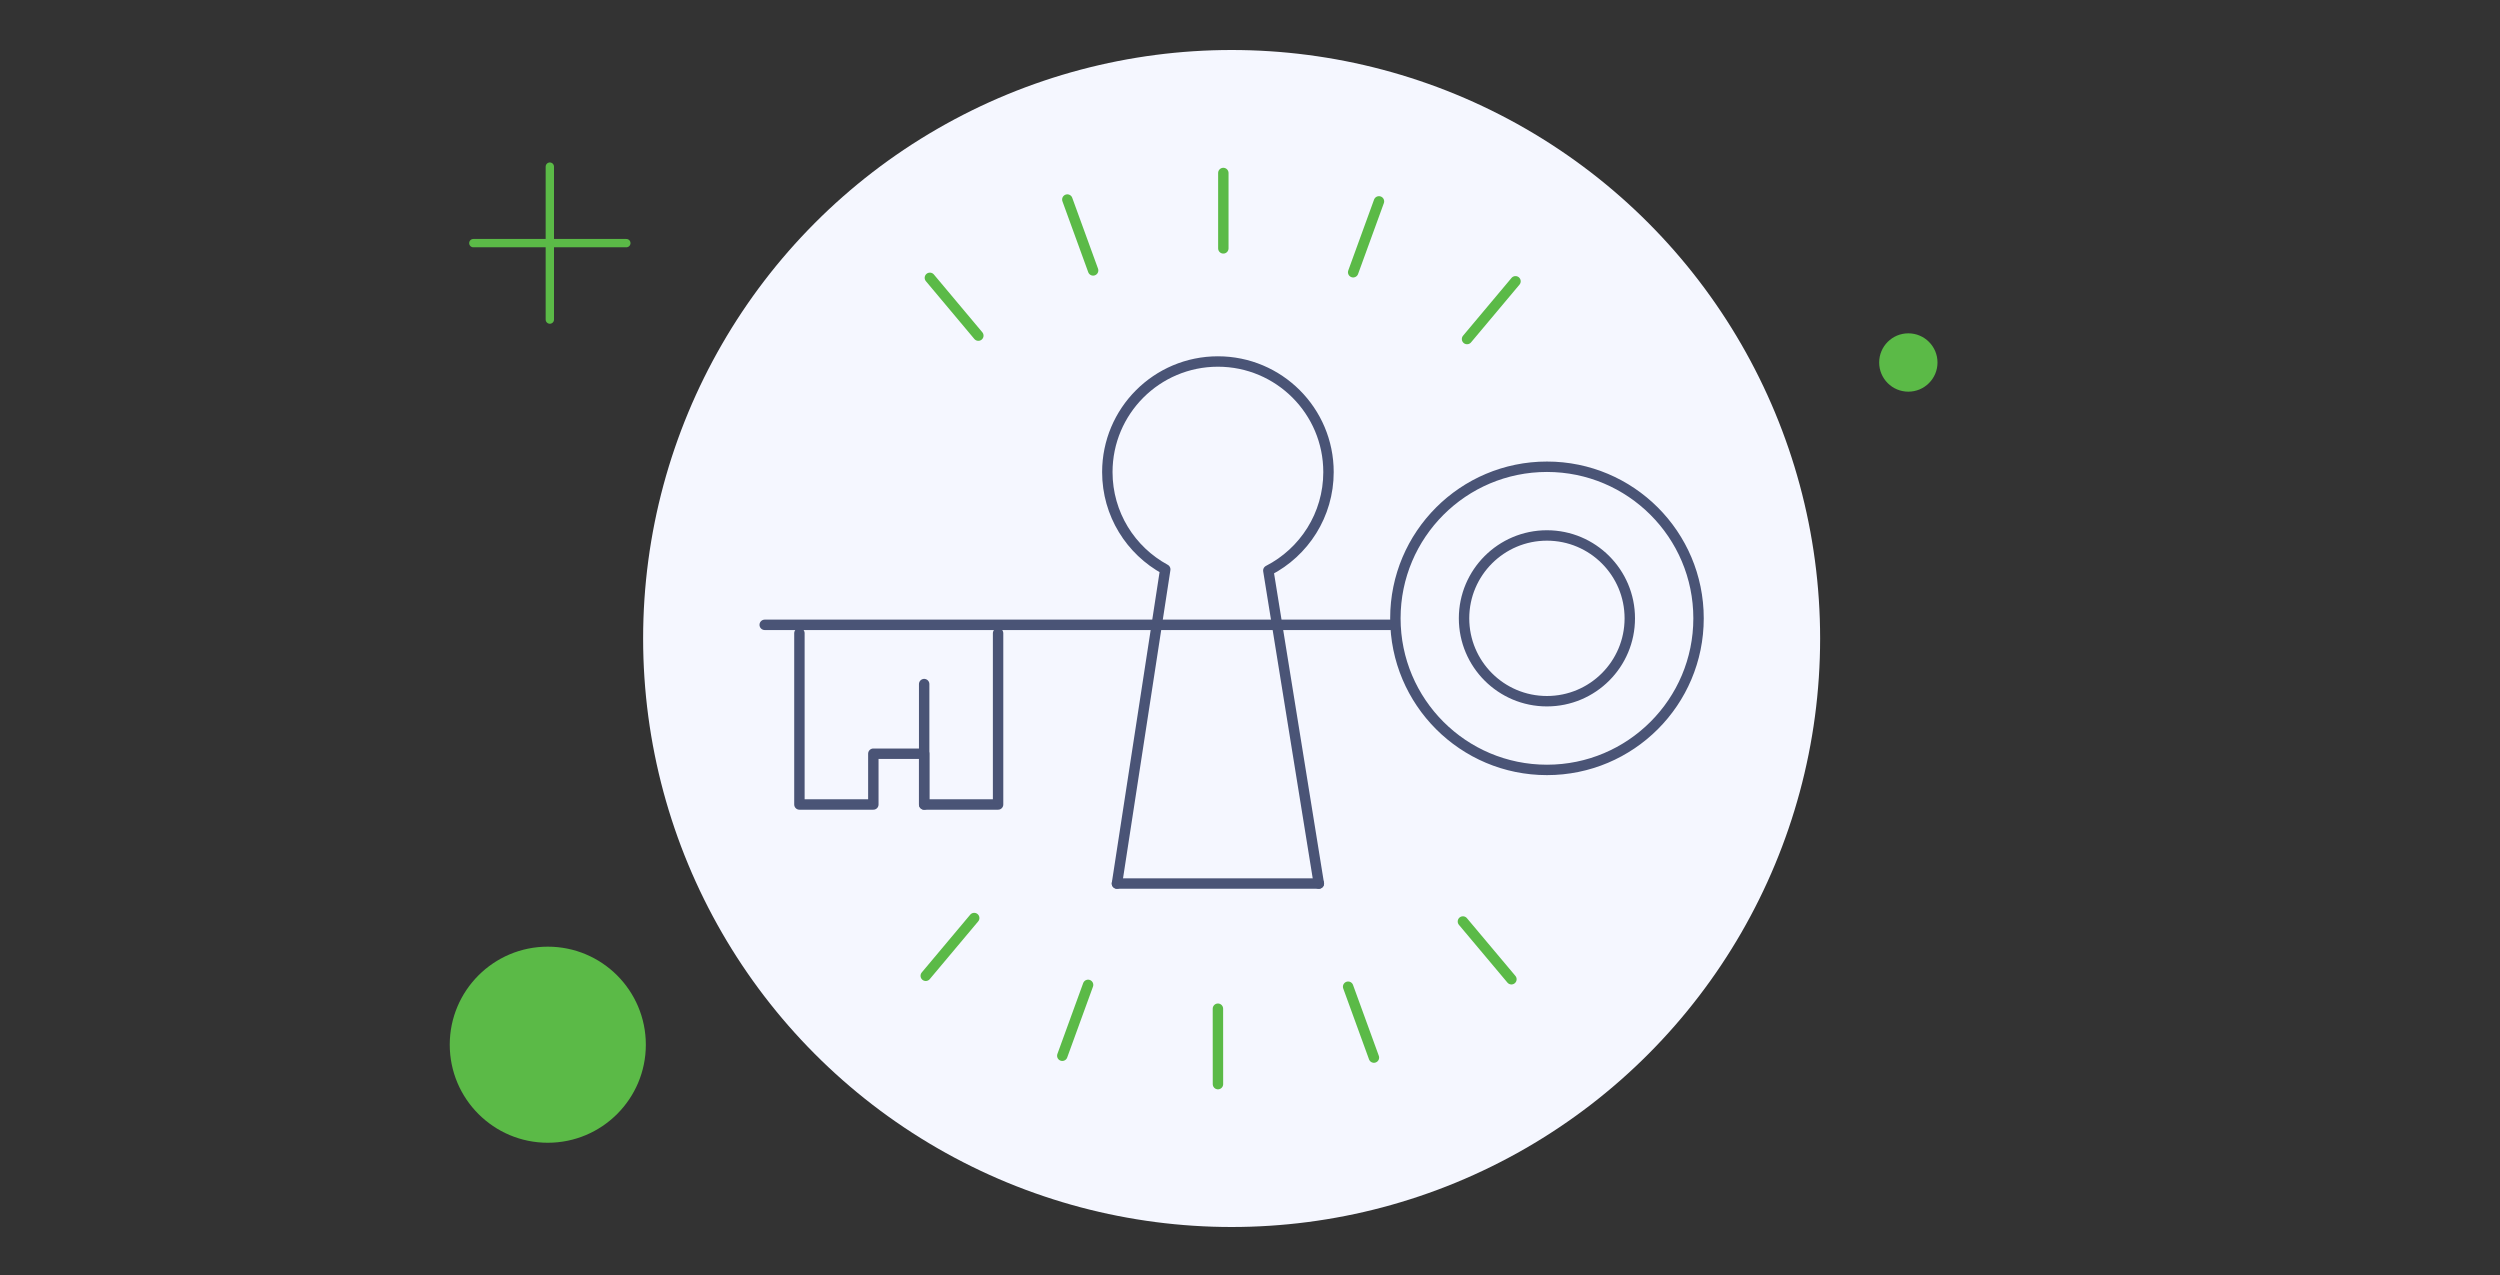 <?xml version="1.0" encoding="UTF-8"?>
<svg id="Layer_1" data-name="Layer 1" xmlns="http://www.w3.org/2000/svg" viewBox="0 0 600 306">
  <rect x="0" y="0" width="600" height="306" fill="#333333" stroke="none"/>
  <defs>
    <style>
      .cls-1 {
        fill: #5bba47;
      }

      .cls-2 {
        stroke-width: 2px;
      }

      .cls-2, .cls-3 {
        stroke: #5bba47;
      }

      .cls-2, .cls-3, .cls-4 {
        fill: none;
        stroke-linecap: round;
        stroke-linejoin: round;
      }

      .cls-3, .cls-4 {
        stroke-width: 2.5px;
      }

      .cls-4 {
        stroke: #4a5476;
      }

      .cls-5 {
        fill: #f5f7ff;
      }
    </style>
  </defs>
  <circle class="cls-5" cx="295.59" cy="153.24" r="141.24"/>
  <g>
    <line class="cls-2" x1="131.96" y1="39.99" x2="131.96" y2="76.7"/>
    <line class="cls-2" x1="113.6" y1="58.35" x2="150.32" y2="58.35"/>
  </g>
  <circle class="cls-1" cx="458" cy="87" r="7"/>
  <g>
    <g>
      <g>
        <g>
          <path class="cls-4" d="M268.07,149.96h-84.54M268.07,149.96,287.18,149.96,296.33,149.96h-9.15M296.33,149.96,316.53,149.96,333.71,149.96h-17.17M239.54,193.08v-41.1M191.86,193.08h17.74v-12.19h12.2v12.19h17.74M191.86,151.97v41.1"/>
          <line class="cls-4" x1="221.8" y1="193.08" x2="221.8" y2="164.18"/>
        </g>
        <path class="cls-4" d="M407.65,148.4c0,20.09-16.29,36.38-36.38,36.38s-36.38-16.29-36.38-36.38,16.29-36.38,36.38-36.38,36.38,16.29,36.38,36.38Z"/>
        <path class="cls-4" d="M391.15,148.4c0,10.99-8.9,19.89-19.89,19.89s-19.89-8.91-19.89-19.89,8.91-19.89,19.89-19.89,19.89,8.9,19.89,19.89Z"/>
      </g>
      <g>
        <line class="cls-3" x1="293.6" y1="41.52" x2="293.6" y2="59.61"/>
        <line class="cls-3" x1="256.16" y1="47.89" x2="262.35" y2="64.9"/>
        <line class="cls-3" x1="223.17" y1="66.68" x2="234.8" y2="80.55"/>
        <line class="cls-3" x1="222.18" y1="234.19" x2="233.81" y2="220.33"/>
        <line class="cls-3" x1="254.95" y1="253.38" x2="261.14" y2="236.37"/>
        <line class="cls-3" x1="292.31" y1="260.19" x2="292.3" y2="242.09"/>
        <line class="cls-3" x1="329.74" y1="253.82" x2="323.55" y2="236.81"/>
        <line class="cls-3" x1="362.74" y1="235.02" x2="351.1" y2="221.16"/>
        <line class="cls-3" x1="363.72" y1="67.51" x2="352.09" y2="81.37"/>
        <line class="cls-3" x1="330.95" y1="48.33" x2="324.76" y2="65.34"/>
      </g>
    </g>
    <g>
      <line class="cls-4" x1="316.53" y1="212.05" x2="268.07" y2="212.05"/>
      <path class="cls-4" d="M268.07,212.05s3.88-25.22,7.05-45.84c2.19-14.28,4.05-26.36,4.05-26.36,0,0,.21-1.38.49-3.2-8.28-4.49-13.9-13.26-13.9-23.35,0-14.66,11.88-26.54,26.54-26.54s26.54,11.88,26.54,26.54c0,10.3-5.86,19.23-14.44,23.63.19,1.18,12.12,75.12,12.12,75.12"/>
    </g>
  </g>
  <circle class="cls-1" cx="131.47" cy="250.73" r="23.53"/>
</svg>